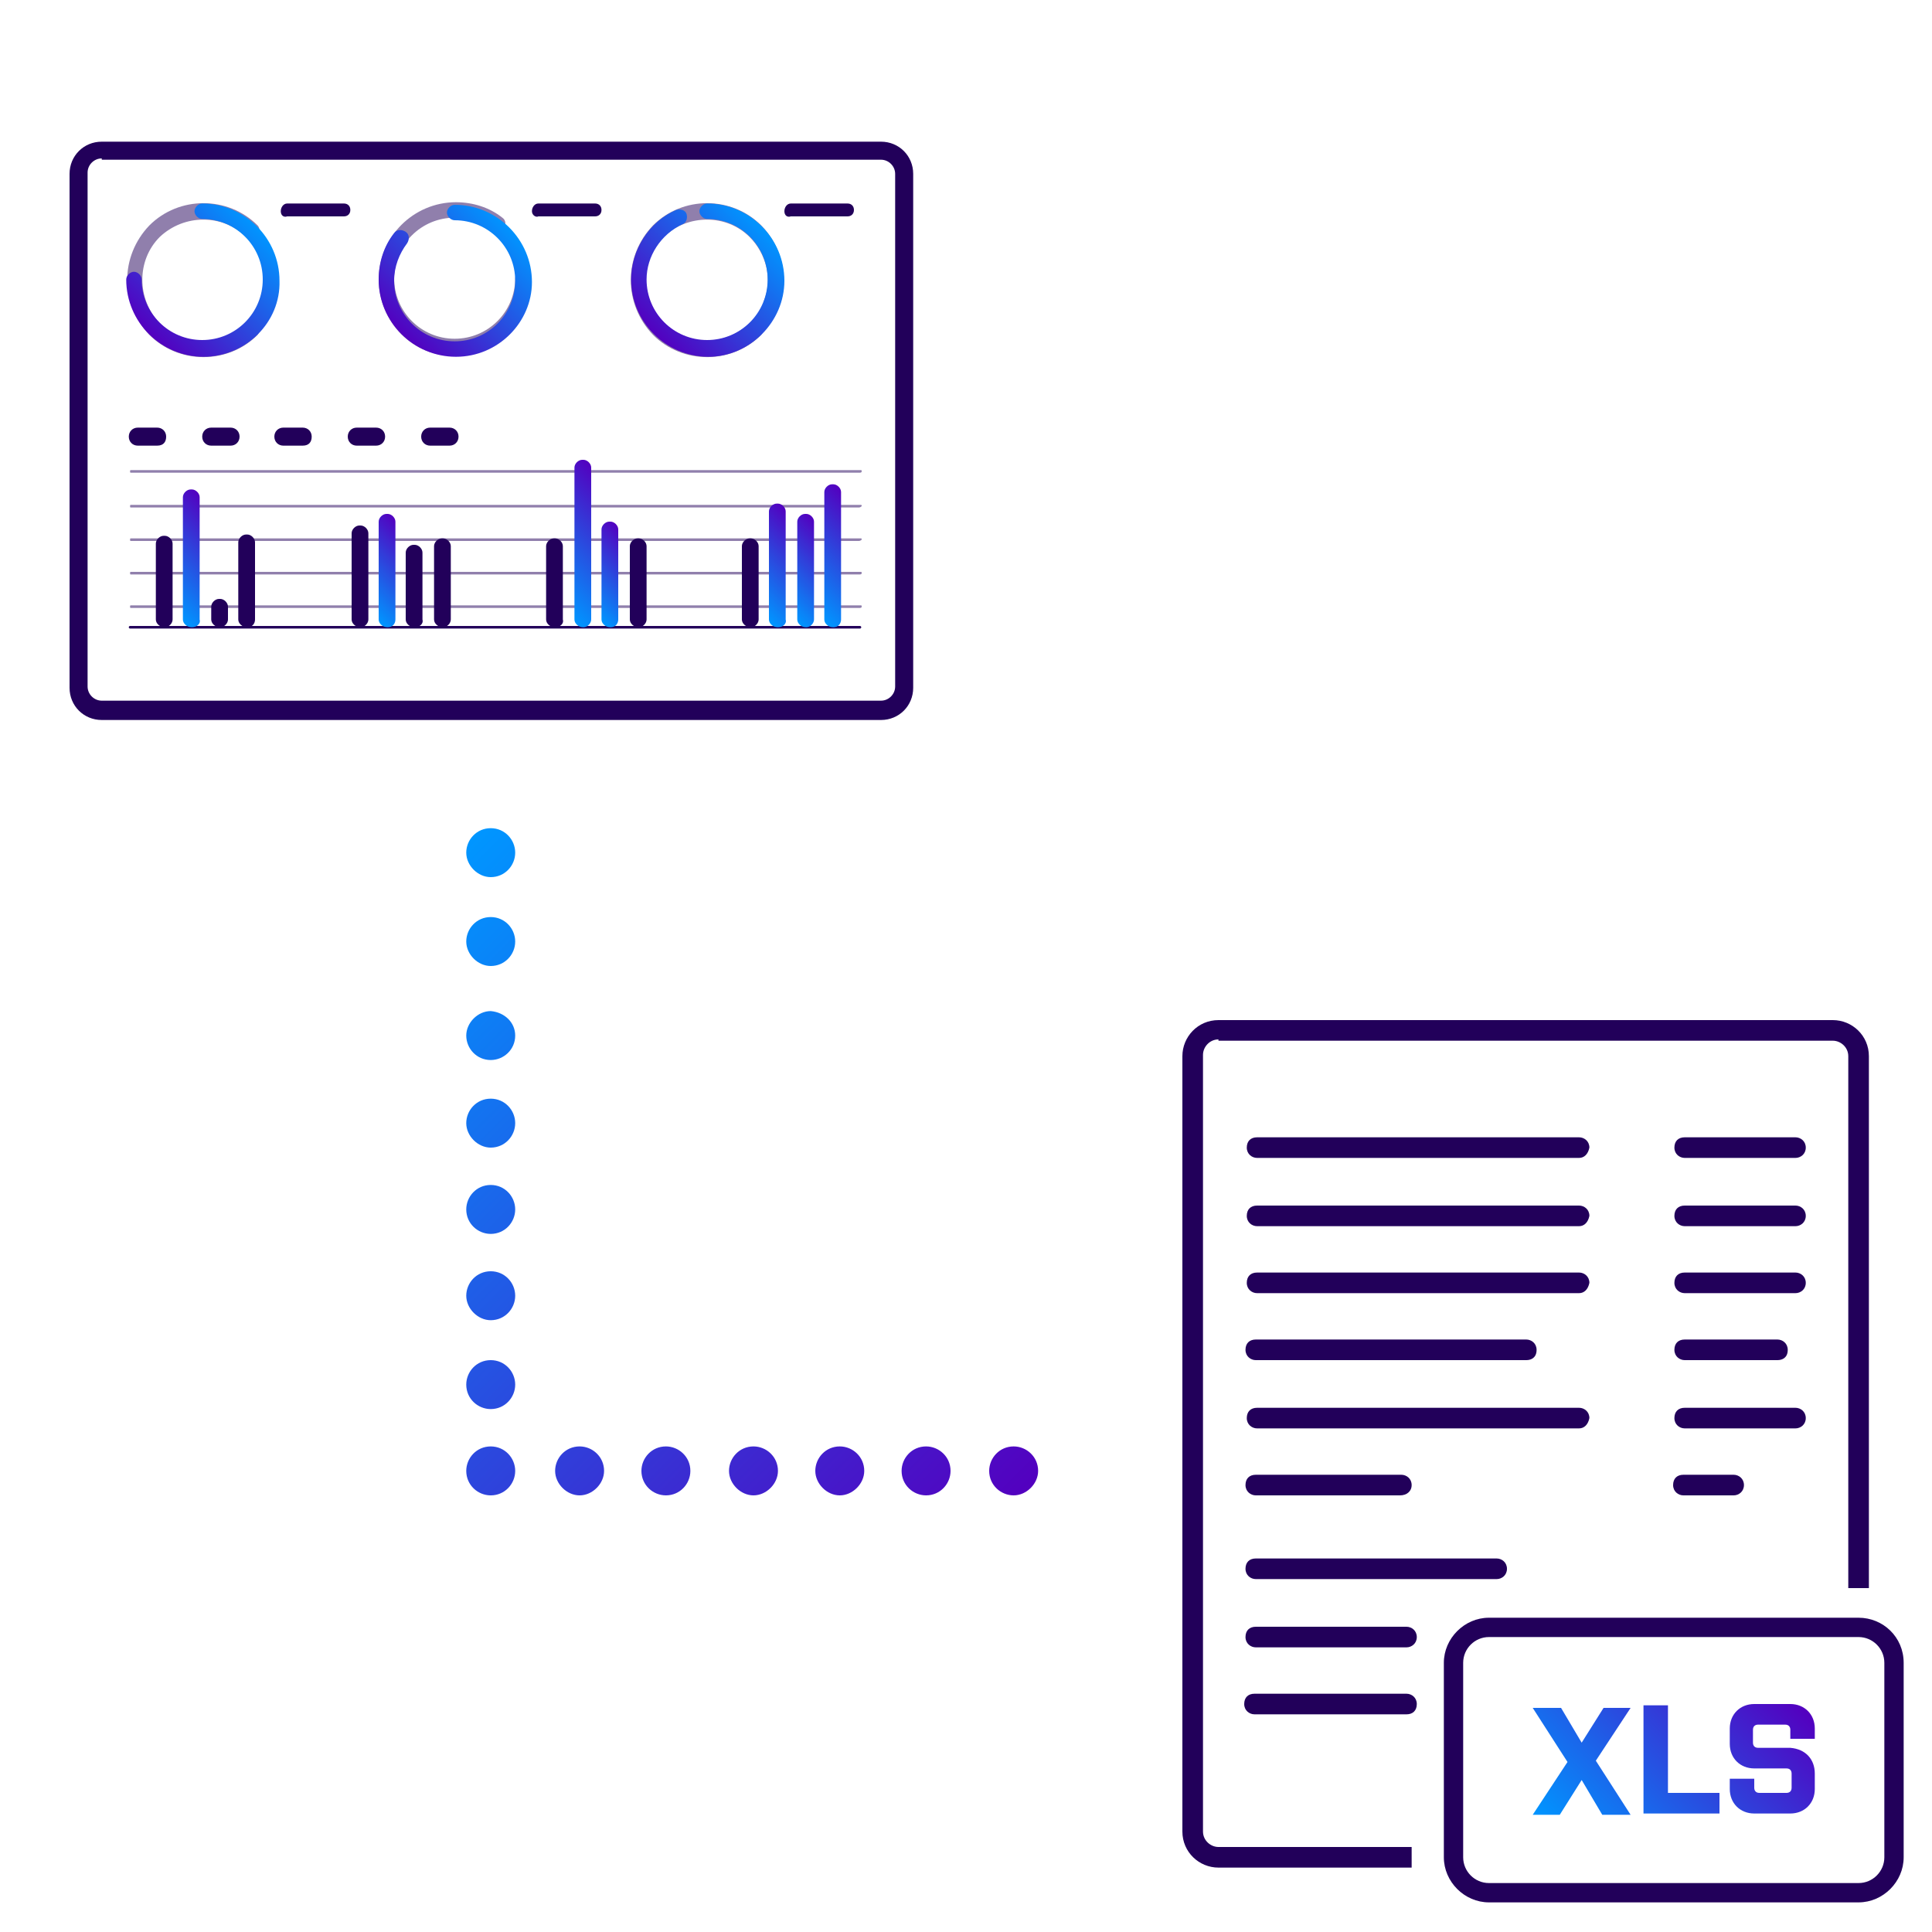 <svg xmlns="http://www.w3.org/2000/svg" xmlns:xlink="http://www.w3.org/1999/xlink" id="Layer_1" x="0px" y="0px" viewBox="0 0 150 150" style="enable-background:new 0 0 150 150;" xml:space="preserve"><style type="text/css">	.st0{fill:#22005A;}	.st1{fill:url(#SVGID_1_);}	.st2{opacity:0.5;fill:#22005A;}	.st3{fill:url(#SVGID_00000044883135349507504920000004292995098391776410_);}	.st4{fill:url(#SVGID_00000074429632620503561220000008308013703113744779_);}	.st5{fill:url(#SVGID_00000112631922172615027430000016280333776540935854_);}	.st6{fill:url(#SVGID_00000082336246571418604630000001219090219796493743_);}	.st7{fill:url(#SVGID_00000098918706225144113000000015004056402503037601_);}	.st8{fill:url(#SVGID_00000083786025562219507420000012207562038356565650_);}	.st9{fill:url(#SVGID_00000099658495766123564010000018270594502233679006_);}	.st10{fill:url(#SVGID_00000024688682541276320750000002074070786663345047_);}	.st11{fill:url(#SVGID_00000154385536021507922110000012182397364427762089_);}	.st12{fill:url(#SVGID_00000055688403160805568550000006388026133536203160_);}	.st13{fill:url(#SVGID_00000122688913565422465150000001181531758009069201_);}	.st14{fill:url(#SVGID_00000063620557752833682690000016449749687035843719_);}	.st15{fill:url(#SVGID_00000000186049964345946040000010862194407130369444_);}	.st16{fill:url(#SVGID_00000087387680956495145840000009478916587138808733_);}	.st17{fill:url(#SVGID_00000057870589119939483020000009209233844473378197_);}	.st18{fill:url(#SVGID_00000046333230953345725570000006399999060401486488_);}	.st19{fill:url(#SVGID_00000174587638784219120180000013526761876456951213_);}	.st20{fill:none;stroke:#22005A;stroke-width:1.5;stroke-linecap:round;stroke-linejoin:round;}	.st21{fill:none;stroke:#22005A;stroke-width:1.5;stroke-linecap:round;stroke-linejoin:round;stroke-dasharray:11.549,11.549;}	.st22{clip-path:url(#SVGID_00000119819439973099049040000012410312432184924061_);}	.st23{opacity:0.5;fill:#22005A;enable-background:new    ;}	.st24{fill:url(#SVGID_00000075861748457661813470000016595576674169348789_);}	.st25{fill:url(#SVGID_00000127024830523940815040000010150404306579471504_);}	.st26{fill:url(#SVGID_00000054224904781024798620000007659819872158458812_);}	.st27{fill:url(#SVGID_00000125598750845245773960000000237470035887448992_);}	.st28{fill:url(#SVGID_00000008147914119763174890000015087191810033484423_);}	.st29{fill:url(#SVGID_00000063599075077615489040000017211051396301623688_);}	.st30{fill:url(#SVGID_00000055709322690019460110000012495593678891207853_);}	.st31{fill:url(#SVGID_00000000181523137925869660000003191539577140342657_);}	.st32{fill:url(#SVGID_00000143576478357124112890000004562604687039189164_);}	.st33{fill:url(#SVGID_00000061457866115005604080000011884539385623747460_);}	.st34{fill:url(#SVGID_00000117636540346468002940000010687153968489409926_);}	.st35{fill:url(#SVGID_00000116923696865728689670000003984596225924525738_);}	.st36{fill:url(#SVGID_00000178924569869856138940000013663678340286040213_);}	.st37{fill:url(#SVGID_00000150064268619492036380000008224028932542378895_);}	.st38{clip-path:url(#SVGID_00000096028368861068760580000008063026670256413103_);}	.st39{fill:url(#SVGID_00000159432109523207348670000007112003570232011415_);}	.st40{fill:url(#SVGID_00000033353545581310897390000000855902024027720869_);}	.st41{fill:url(#SVGID_00000176039780295736558170000006691984275061966740_);}	.st42{fill:url(#SVGID_00000183946457978978599840000014221976327086326422_);}	.st43{fill:url(#SVGID_00000029727767328574928870000005187597395212636827_);}	.st44{fill:url(#SVGID_00000011718138675737944640000003276634652752988813_);}	.st45{fill:url(#SVGID_00000140727835082139920190000011516561112841797795_);}	.st46{fill:url(#SVGID_00000180346824588914068770000005004622904839947665_);}	.st47{fill:url(#SVGID_00000062158593512507910200000016139346561721936819_);}	.st48{fill:url(#SVGID_00000144329470652583569180000013042919551646351801_);}	.st49{fill:url(#SVGID_00000172414541891009627390000008928229442828729771_);}	.st50{fill:url(#SVGID_00000093148947228380478180000008388079827561997722_);}	.st51{fill:url(#SVGID_00000070828003289937857850000011561429330933038246_);}	.st52{fill:url(#SVGID_00000046322597428619662190000004565515722645061048_);}	.st53{fill:url(#SVGID_00000001665523950860423440000017357264277589308076_);}	.st54{fill:url(#SVGID_00000155854185763337716630000017221580619190910877_);}	.st55{fill:url(#SVGID_00000138550098180820036930000009075019805374129589_);}	.st56{fill:url(#SVGID_00000069384816598501314870000015449585523494041525_);}	.st57{fill:url(#SVGID_00000170974928333757951040000000489347116509350320_);}	.st58{fill:url(#SVGID_00000020381728883875743920000007040974766757881475_);}	.st59{fill:url(#SVGID_00000142866019936040270310000007948964256571594429_);}	.st60{fill:url(#SVGID_00000101067252244687894720000004860976674799475340_);}	.st61{fill:url(#SVGID_00000021828783144720568210000017663209668548812984_);}	.st62{fill:url(#SVGID_00000037675033577884901120000001367949660640900241_);}	.st63{fill:url(#SVGID_00000090984170172558264790000017518167508341035685_);}	.st64{fill:none;stroke:#344154;stroke-width:3;stroke-linecap:round;stroke-linejoin:round;stroke-miterlimit:10;}	.st65{fill:url(#SVGID_00000025406669331026327910000005358208528493654169_);}	.st66{fill:url(#SVGID_00000161594968025274511780000006701821971271646124_);}	.st67{fill:url(#SVGID_00000162317351749337671460000012090217623831760293_);}	.st68{fill:url(#SVGID_00000041977010262544409550000015557439139084694690_);}	.st69{fill:url(#SVGID_00000147916174393028915540000016482712650081604270_);}	.st70{fill:url(#SVGID_00000167357404909025381040000008547741645421520312_);}	.st71{fill:url(#SVGID_00000049200901883724978840000003675360755326068618_);}	.st72{fill:url(#SVGID_00000157273821833516368560000009495940516150963092_);}	.st73{fill:url(#SVGID_00000005956691767083559550000017866472958952888963_);}	.st74{fill:url(#SVGID_00000131333553920672353940000003391837090877612201_);}	.st75{fill:url(#SVGID_00000177478275913848884870000014303890403631843238_);}	.st76{fill:url(#SVGID_00000046309103781176263380000015690756700447746488_);}</style><g>	<g>		<path class="st0" d="M122.6,89.9h-25c-0.4,0-0.8-0.3-0.8-0.8c0-0.5,0.3-0.8,0.8-0.8h25c0.4,0,0.8,0.3,0.8,0.8   C123.3,89.6,123,89.9,122.6,89.9z"></path>		<path class="st0" d="M122.6,95.2h-25c-0.4,0-0.8-0.3-0.8-0.8c0-0.5,0.3-0.8,0.8-0.8h25c0.4,0,0.8,0.3,0.8,0.8   C123.3,94.9,123,95.2,122.6,95.2z"></path>		<path class="st0" d="M122.6,100.4h-25c-0.4,0-0.8-0.3-0.8-0.8c0-0.5,0.3-0.8,0.8-0.8h25c0.4,0,0.8,0.3,0.8,0.8   C123.3,100.1,123,100.4,122.6,100.4z"></path>		<path class="st0" d="M118.5,105.6h-21c-0.4,0-0.8-0.3-0.8-0.8c0-0.5,0.3-0.8,0.8-0.8h21c0.4,0,0.8,0.3,0.8,0.8   C119.3,105.4,118.9,105.6,118.5,105.6z"></path>		<path class="st0" d="M122.6,110.9h-25c-0.4,0-0.8-0.3-0.8-0.8c0-0.5,0.3-0.8,0.8-0.8h25c0.4,0,0.8,0.3,0.8,0.8   C123.3,110.6,123,110.9,122.6,110.9z"></path>		<path class="st0" d="M108.7,116.1H97.5c-0.4,0-0.8-0.3-0.8-0.8c0-0.5,0.3-0.8,0.8-0.8h11.3c0.4,0,0.8,0.3,0.8,0.8   C109.6,115.8,109.2,116.1,108.7,116.1z"></path>	</g>	<g>		<path class="st0" d="M139.4,89.9h-8.6c-0.4,0-0.8-0.3-0.8-0.8c0-0.5,0.3-0.8,0.8-0.8h8.6c0.4,0,0.8,0.3,0.8,0.8   C140.2,89.6,139.8,89.9,139.4,89.9z"></path>		<path class="st0" d="M139.4,95.2h-8.6c-0.4,0-0.8-0.3-0.8-0.8c0-0.5,0.3-0.8,0.8-0.8h8.6c0.4,0,0.8,0.3,0.8,0.8   C140.2,94.9,139.8,95.2,139.4,95.2z"></path>		<path class="st0" d="M139.4,100.4h-8.6c-0.4,0-0.8-0.3-0.8-0.8c0-0.5,0.3-0.8,0.8-0.8h8.6c0.4,0,0.8,0.3,0.8,0.8   C140.2,100.1,139.8,100.4,139.4,100.4z"></path>		<path class="st0" d="M138,105.6h-7.2c-0.4,0-0.8-0.3-0.8-0.8c0-0.5,0.3-0.8,0.8-0.8h7.2c0.4,0,0.8,0.3,0.8,0.8   C138.8,105.4,138.4,105.6,138,105.6z"></path>		<path class="st0" d="M139.4,110.9h-8.6c-0.4,0-0.8-0.3-0.8-0.8c0-0.5,0.3-0.8,0.8-0.8h8.6c0.4,0,0.8,0.3,0.8,0.8   C140.2,110.6,139.8,110.9,139.4,110.9z"></path>		<path class="st0" d="M134.6,116.1h-3.9c-0.4,0-0.8-0.3-0.8-0.8c0-0.5,0.3-0.8,0.8-0.8h3.9c0.4,0,0.8,0.3,0.8,0.8   C135.4,115.8,135,116.1,134.6,116.1z"></path>	</g></g><g>	<path class="st0" d="M116.2,122.6H97.5c-0.4,0-0.8-0.3-0.8-0.8c0-0.5,0.3-0.8,0.8-0.8h18.7c0.4,0,0.8,0.3,0.8,0.8  C117,122.3,116.6,122.6,116.2,122.6z"></path>	<path class="st0" d="M109.2,127.9H97.5c-0.4,0-0.8-0.3-0.8-0.8c0-0.5,0.3-0.8,0.8-0.8h11.7c0.4,0,0.8,0.3,0.8,0.8  C110,127.6,109.6,127.9,109.2,127.9z"></path>	<path class="st0" d="M109.2,133.1H97.4c-0.4,0-0.8-0.3-0.8-0.8c0-0.5,0.3-0.8,0.8-0.8h11.8c0.4,0,0.8,0.3,0.8,0.8  C110,132.8,109.7,133.1,109.2,133.1z"></path></g><linearGradient id="SVGID_1_" gradientUnits="userSpaceOnUse" x1="24.805" y1="75.14" x2="71.756" y2="28.189" gradientTransform="matrix(1 0 0 -1 0 152)">	<stop offset="0" style="stop-color:#0096FF"></stop>	<stop offset="1" style="stop-color:#5300BF"></stop></linearGradient><path class="st1" d="M40,80.4c0,1.1-0.9,1.9-1.9,1.9c-1.1,0-1.9-0.9-1.9-1.9s0.9-1.9,1.9-1.9C39.2,78.6,40,79.4,40,80.4z M38.1,71.2 c-1.1,0-1.9,0.9-1.9,1.9s0.9,1.9,1.9,1.9c1.1,0,1.9-0.9,1.9-1.9S39.2,71.2,38.1,71.2z M38.1,64.3c-1.1,0-1.9,0.9-1.9,1.9 s0.9,1.9,1.9,1.9c1.1,0,1.9-0.9,1.9-1.9S39.2,64.3,38.1,64.3z M38.1,85.3c-1.1,0-1.9,0.9-1.9,1.9s0.9,1.9,1.9,1.9 c1.1,0,1.9-0.9,1.9-1.9C40,86.2,39.2,85.3,38.1,85.3z M38.1,92c-1.1,0-1.9,0.9-1.9,1.9c0,1.1,0.9,1.9,1.9,1.9c1.1,0,1.9-0.9,1.9-1.9 S39.2,92,38.1,92z M38.1,98.7c-1.1,0-1.9,0.9-1.9,1.9s0.9,1.9,1.9,1.9c1.1,0,1.9-0.9,1.9-1.9S39.2,98.7,38.1,98.7z M38.1,105.6 c-1.1,0-1.9,0.9-1.9,1.9c0,1.1,0.9,1.9,1.9,1.9c1.1,0,1.9-0.9,1.9-1.9S39.2,105.6,38.1,105.6z M38.1,112.3c-1.1,0-1.9,0.9-1.9,1.9 c0,1.1,0.9,1.9,1.9,1.9c1.1,0,1.9-0.9,1.9-1.9C40,113.2,39.2,112.3,38.1,112.3z M80.6,114.2c0-1.1-0.9-1.9-1.9-1.9 c-1.1,0-1.9,0.9-1.9,1.9c0,1.1,0.9,1.9,1.9,1.9S80.6,115.2,80.6,114.2z M73.8,114.2c0-1.1-0.9-1.9-1.9-1.9c-1.1,0-1.9,0.9-1.9,1.9 c0,1.1,0.9,1.9,1.9,1.9C73,116.1,73.8,115.2,73.8,114.2z M67.1,114.2c0-1.1-0.9-1.9-1.9-1.9c-1.1,0-1.9,0.9-1.9,1.9s0.9,1.9,1.9,1.9 C66.2,116.1,67.1,115.2,67.1,114.2z M60.4,114.2c0-1.1-0.9-1.9-1.9-1.9c-1.1,0-1.9,0.9-1.9,1.9s0.9,1.9,1.9,1.9 C59.5,116.1,60.4,115.2,60.4,114.2z M53.6,114.2c0-1.1-0.9-1.9-1.9-1.9c-1.1,0-1.9,0.9-1.9,1.9c0,1.1,0.9,1.9,1.9,1.9 C52.8,116.1,53.6,115.2,53.6,114.2z M46.9,114.2c0-1.1-0.9-1.9-1.9-1.9c-1.1,0-1.9,0.9-1.9,1.9s0.9,1.9,1.9,1.9 C46,116.1,46.9,115.2,46.9,114.2z"></path><linearGradient id="SVGID_00000164487669035804241850000014874760306687467945_" gradientUnits="userSpaceOnUse" x1="122.128" y1="143.972" x2="136.779" y2="129.321">	<stop offset="0" style="stop-color:#0096FF"></stop>	<stop offset="1" style="stop-color:#5300BF"></stop></linearGradient><path style="fill:url(#SVGID_00000164487669035804241850000014874760306687467945_);" d="M122.8,138.2l-1.7,2.7H119l2.7-4.1 l-2.7-4.2h2.2l1.6,2.7l1.7-2.7h2.1l-2.7,4.1l2.7,4.2h-2.2L122.8,138.2z M127.6,132.4h1.9v6.8h4v1.6h-5.9V132.4z M140.9,137.7v1.2 c0,1.1-0.8,1.9-1.9,1.9h-2.8c-1.1,0-1.9-0.8-1.9-1.9v-0.8h1.9v0.7c0,0.2,0.1,0.4,0.4,0.4h2.1c0.2,0,0.4-0.1,0.4-0.4v-1.1 c0-0.2-0.1-0.4-0.4-0.4h-2.5c-1.1,0-1.9-0.8-1.9-1.9v-1.2c0-1.1,0.8-1.9,1.9-1.9h2.8c1.1,0,1.9,0.8,1.9,1.9v0.8h-1.9v-0.7 c0-0.2-0.1-0.4-0.4-0.4h-2.1c-0.2,0-0.4,0.1-0.4,0.4v1c0,0.2,0.1,0.4,0.4,0.4h2.5C140.2,135.8,140.9,136.6,140.9,137.7z"></path><g>	<path class="st0" d="M144.3,127.1c1.1,0,2,0.9,2,2v15.1c0,1.1-0.9,2-2,2h-28.7c-1.1,0-2-0.9-2-2v-15.1c0-1.1,0.9-2,2-2H144.3   M144.3,125.6h-28.7c-1.9,0-3.5,1.6-3.5,3.5v15.1c0,1.9,1.6,3.5,3.5,3.5h28.7c1.9,0,3.5-1.6,3.5-3.5v-15.1  C147.8,127.1,146.2,125.6,144.3,125.6L144.3,125.6z"></path></g><path class="st0" d="M109.6,143.4h-15c-0.6,0-1.2-0.5-1.2-1.2V81.9c0-0.6,0.5-1.2,1.2-1.2v0.1h47.7c0.6,0,1.2,0.5,1.2,1.2v41.3h1.6 V82c0-1.6-1.3-2.8-2.8-2.8H94.6c-1.6,0-2.8,1.3-2.8,2.8v60.2c0,1.6,1.3,2.8,2.8,2.8h15V143.4z"></path><g>	<path class="st0" d="M66.8,48.8H10.1c0,0-0.1,0-0.1-0.1c0,0,0-0.1,0.1-0.1h56.7C66.9,48.7,66.9,48.7,66.8,48.8  C66.9,48.8,66.9,48.8,66.8,48.8z"></path>	<path class="st2" d="M66.7,47.2H10.2c-0.1,0-0.1,0-0.1-0.1s0-0.1,0.1-0.1h56.6c0.1,0,0.1,0,0.1,0.1S66.8,47.2,66.7,47.2z"></path>	<path class="st2" d="M66.7,44.6H10.2c-0.1,0-0.1,0-0.1-0.1s0-0.1,0.1-0.1h56.6c0.1,0,0.1,0,0.1,0.1S66.8,44.6,66.7,44.6z"></path>	<path class="st2" d="M66.7,42H10.2c-0.1,0-0.1,0-0.1-0.1c0-0.1,0-0.1,0.1-0.1h56.6c0.1,0,0.1,0,0.1,0.1C66.9,41.9,66.8,42,66.7,42z  "></path>	<path class="st2" d="M66.7,39.4H10.2c-0.1,0-0.1,0-0.1-0.1c0-0.1,0-0.1,0.1-0.1h56.6c0.1,0,0.1,0,0.1,0.1  C66.9,39.3,66.8,39.4,66.7,39.4z"></path>	<path class="st2" d="M66.7,36.7H10.2c-0.1,0-0.1,0-0.1-0.1s0-0.1,0.1-0.1h56.6c0.1,0,0.1,0,0.1,0.1S66.8,36.7,66.7,36.7z"></path>	<path class="st0" d="M68.4,55.9H7.9c-1.4,0-2.5-1.1-2.5-2.5V13.5c0-1.4,1.1-2.5,2.5-2.5h60.5c1.4,0,2.5,1.1,2.5,2.5v39.9  C70.9,54.8,69.8,55.9,68.4,55.9z M7.9,12.3c-0.6,0-1.1,0.5-1.1,1.1v39.9c0,0.6,0.5,1.1,1.1,1.1h60.5c0.6,0,1.1-0.5,1.1-1.1V13.5  c0-0.6-0.5-1.1-1.1-1.1H7.9z"></path>	<g>		<path class="st0" d="M34.4,48.7L34.4,48.7c-0.4,0-0.7-0.3-0.7-0.6v-5.7c0-0.3,0.3-0.6,0.6-0.6h0.1c0.3,0,0.6,0.3,0.6,0.6v5.7   C35,48.4,34.7,48.7,34.4,48.7z"></path>		<path class="st0" d="M32.2,48.7L32.2,48.7c-0.4,0-0.7-0.3-0.7-0.6v-5.2c0-0.3,0.3-0.6,0.6-0.6h0.1c0.3,0,0.6,0.3,0.6,0.6v5.2   C32.9,48.4,32.6,48.7,32.2,48.7z"></path>					<linearGradient id="SVGID_00000151527481132091610580000015990549291380134059_" gradientUnits="userSpaceOnUse" x1="27.728" y1="46.659" x2="32.434" y2="41.953">			<stop offset="0" style="stop-color:#0096FF"></stop>			<stop offset="1" style="stop-color:#5300BF"></stop>		</linearGradient>		<path style="fill:url(#SVGID_00000151527481132091610580000015990549291380134059_);" d="M30.1,48.7L30.1,48.7   c-0.4,0-0.7-0.3-0.7-0.6v-7.6c0-0.3,0.3-0.6,0.6-0.6h0.1c0.3,0,0.6,0.3,0.6,0.6v7.6C30.7,48.4,30.5,48.7,30.1,48.7z"></path>		<path class="st0" d="M28,48.7L28,48.7c-0.4,0-0.7-0.3-0.7-0.6v-6.7c0-0.3,0.3-0.6,0.6-0.6H28c0.3,0,0.6,0.3,0.6,0.6v6.7   C28.6,48.4,28.3,48.7,28,48.7z"></path>	</g>	<g>		<path class="st0" d="M49.6,48.7L49.6,48.7c-0.4,0-0.7-0.3-0.7-0.6v-5.7c0-0.3,0.3-0.6,0.6-0.6h0.1c0.3,0,0.6,0.3,0.6,0.6v5.7   C50.2,48.4,49.9,48.7,49.6,48.7z"></path>					<linearGradient id="SVGID_00000165196068309380660950000018285403030591967882_" gradientUnits="userSpaceOnUse" x1="45.181" y1="46.804" x2="49.597" y2="42.388">			<stop offset="0" style="stop-color:#0096FF"></stop>			<stop offset="1" style="stop-color:#5300BF"></stop>		</linearGradient>		<path style="fill:url(#SVGID_00000165196068309380660950000018285403030591967882_);" d="M47.4,48.7L47.4,48.7   c-0.4,0-0.7-0.3-0.7-0.6v-7c0-0.3,0.3-0.6,0.6-0.6h0.1c0.3,0,0.6,0.3,0.6,0.6v7C48,48.4,47.8,48.7,47.4,48.7z"></path>					<linearGradient id="SVGID_00000162340460701163814000000005053874866967226251_" gradientUnits="userSpaceOnUse" x1="41.838" y1="45.601" x2="48.66" y2="38.779">			<stop offset="0" style="stop-color:#0096FF"></stop>			<stop offset="1" style="stop-color:#5300BF"></stop>		</linearGradient>		<path style="fill:url(#SVGID_00000162340460701163814000000005053874866967226251_);" d="M45.3,48.7L45.3,48.7   c-0.4,0-0.7-0.3-0.7-0.6V36.3c0-0.3,0.3-0.6,0.6-0.6h0.1c0.3,0,0.6,0.3,0.6,0.6v11.8C45.9,48.4,45.6,48.7,45.3,48.7z"></path>		<path class="st0" d="M43.1,48.7L43.1,48.7c-0.4,0-0.7-0.3-0.7-0.6v-5.7c0-0.3,0.3-0.6,0.6-0.6h0.1c0.3,0,0.6,0.3,0.6,0.6v5.7   C43.8,48.4,43.5,48.7,43.1,48.7z"></path>	</g>	<g>					<linearGradient id="SVGID_00000123436171803620280720000013642944760692222889_" gradientUnits="userSpaceOnUse" x1="61.779" y1="46.094" x2="67.615" y2="40.258">			<stop offset="0" style="stop-color:#0096FF"></stop>			<stop offset="1" style="stop-color:#5300BF"></stop>		</linearGradient>		<path style="fill:url(#SVGID_00000123436171803620280720000013642944760692222889_);" d="M64.7,48.7L64.7,48.7   c-0.4,0-0.7-0.3-0.7-0.6v-9.9c0-0.3,0.3-0.6,0.6-0.6h0.1c0.3,0,0.6,0.3,0.6,0.6v9.9C65.3,48.4,65.1,48.7,64.7,48.7z"></path>					<linearGradient id="SVGID_00000074431989304180165900000011525114514054129085_" gradientUnits="userSpaceOnUse" x1="60.204" y1="46.659" x2="64.91" y2="41.953">			<stop offset="0" style="stop-color:#0096FF"></stop>			<stop offset="1" style="stop-color:#5300BF"></stop>		</linearGradient>		<path style="fill:url(#SVGID_00000074431989304180165900000011525114514054129085_);" d="M62.6,48.7L62.6,48.7   c-0.4,0-0.7-0.3-0.7-0.6v-7.6c0-0.3,0.3-0.6,0.6-0.6h0.1c0.3,0,0.6,0.3,0.6,0.6v7.6C63.2,48.4,62.9,48.7,62.6,48.7z"></path>					<linearGradient id="SVGID_00000011710750927172523960000012864917883428182151_" gradientUnits="userSpaceOnUse" x1="57.871" y1="46.465" x2="62.964" y2="41.372">			<stop offset="0" style="stop-color:#0096FF"></stop>			<stop offset="1" style="stop-color:#5300BF"></stop>		</linearGradient>		<path style="fill:url(#SVGID_00000011710750927172523960000012864917883428182151_);" d="M60.4,48.7L60.4,48.7   c-0.4,0-0.7-0.3-0.7-0.6v-8.4c0-0.3,0.3-0.6,0.6-0.6h0.1c0.3,0,0.6,0.3,0.6,0.6v8.4C61.1,48.4,60.8,48.7,60.4,48.7z"></path>		<path class="st0" d="M58.3,48.7L58.3,48.7c-0.4,0-0.7-0.3-0.7-0.6v-5.7c0-0.3,0.3-0.6,0.6-0.6h0.1c0.3,0,0.6,0.3,0.6,0.6v5.7   C58.9,48.4,58.6,48.7,58.3,48.7z"></path>	</g>	<g>		<path class="st0" d="M19.2,48.7L19.2,48.7c-0.4,0-0.7-0.3-0.7-0.6v-6c0-0.3,0.3-0.6,0.6-0.6h0.1c0.3,0,0.6,0.3,0.6,0.6v6   C19.8,48.4,19.6,48.7,19.2,48.7z"></path>		<path class="st0" d="M17.1,48.7L17.1,48.7c-0.4,0-0.7-0.3-0.7-0.6v-1c0-0.3,0.3-0.6,0.6-0.6h0.1c0.3,0,0.6,0.3,0.6,0.6v1   C17.7,48.4,17.4,48.7,17.1,48.7z"></path>					<linearGradient id="SVGID_00000020358839948476495880000015660732998764571794_" gradientUnits="userSpaceOnUse" x1="12.075" y1="46.175" x2="17.75" y2="40.501">			<stop offset="0" style="stop-color:#0096FF"></stop>			<stop offset="1" style="stop-color:#5300BF"></stop>		</linearGradient>		<path style="fill:url(#SVGID_00000020358839948476495880000015660732998764571794_);" d="M14.9,48.7L14.9,48.7   c-0.4,0-0.7-0.3-0.7-0.6v-9.5c0-0.3,0.3-0.6,0.6-0.6h0.1c0.3,0,0.6,0.3,0.6,0.6v9.5C15.6,48.4,15.3,48.7,14.9,48.7z"></path>		<path class="st0" d="M12.8,48.7L12.8,48.7c-0.4,0-0.7-0.3-0.7-0.6v-5.9c0-0.3,0.3-0.6,0.6-0.6h0.1c0.3,0,0.6,0.3,0.6,0.6v5.9   C13.4,48.4,13.1,48.7,12.8,48.7z"></path>	</g>	<g>		<path class="st0" d="M12.2,34.6h-1.5c-0.4,0-0.7-0.3-0.7-0.7s0.3-0.7,0.7-0.7h1.5c0.4,0,0.7,0.3,0.7,0.7S12.7,34.6,12.2,34.6z"></path>		<path class="st0" d="M17.9,34.6h-1.5c-0.4,0-0.7-0.3-0.7-0.7s0.3-0.7,0.7-0.7h1.5c0.4,0,0.7,0.3,0.7,0.7S18.3,34.6,17.9,34.6z"></path>		<path class="st0" d="M23.5,34.6h-1.5c-0.4,0-0.7-0.3-0.7-0.7s0.3-0.7,0.7-0.7h1.5c0.4,0,0.7,0.3,0.7,0.7S24,34.6,23.5,34.6z"></path>		<path class="st0" d="M29.2,34.6h-1.5c-0.4,0-0.7-0.3-0.7-0.7s0.3-0.7,0.7-0.7h1.5c0.4,0,0.7,0.3,0.7,0.7S29.6,34.6,29.2,34.6z"></path>		<path class="st0" d="M34.9,34.6h-1.5c-0.4,0-0.7-0.3-0.7-0.7s0.3-0.7,0.7-0.7h1.5c0.4,0,0.7,0.3,0.7,0.7S35.3,34.6,34.9,34.6z"></path>	</g>	<g>		<path class="st2" d="M11.6,17.5c2.3-2.3,6.1-2.3,8.4,0c0.2,0.2,0.2,0.6,0,0.9s-0.6,0.2-0.9,0c-1.8-1.8-4.8-1.8-6.7,0   c-1.8,1.8-1.8,4.8,0,6.7c1.8,1.8,4.8,1.8,6.7,0c0.2-0.2,0.6-0.2,0.9,0s0.2,0.6,0,0.9c-2.3,2.3-6.1,2.3-8.4,0   C9.3,23.6,9.3,19.9,11.6,17.5z"></path>		<path class="st2" d="M50.7,17.5c2.3-2.3,6.1-2.3,8.4,0c1.6,1.6,2.2,4.1,1.4,6.3c-0.1,0.3-0.5,0.5-0.8,0.4   c-0.3-0.1-0.5-0.5-0.4-0.8c0.7-1.7,0.2-3.7-1.1-5c-1.8-1.8-4.8-1.8-6.7,0c-1.8,1.8-1.8,4.8,0,6.7c1.8,1.8,4.8,1.8,6.7,0   c0.2-0.2,0.6-0.2,0.9,0c0.2,0.2,0.2,0.6,0,0.9c-2.3,2.3-6.1,2.3-8.4,0C48.4,23.6,48.4,19.9,50.7,17.5z"></path>		<path class="st2" d="M29.4,21.7c0-3.3,2.7-6,6-6c1.3,0,2.6,0.4,3.6,1.2c0.3,0.2,0.3,0.6,0.1,0.9c-0.2,0.3-0.6,0.3-0.9,0.1   c-0.8-0.6-1.8-1-2.9-1c-2.6,0-4.7,2.1-4.7,4.7s2.1,4.7,4.7,4.7c2.6,0,4.7-2.1,4.7-4.7c0-0.3,0.3-0.6,0.6-0.6s0.6,0.3,0.6,0.6   c0,3.3-2.7,6-6,6C32.1,27.7,29.4,25,29.4,21.7z"></path>		<g>							<linearGradient id="SVGID_00000034077803934812126970000015085489553006002352_" gradientUnits="userSpaceOnUse" x1="12.153" y1="26.506" x2="20.573" y2="18.086">				<stop offset="0" style="stop-color:#5300BF"></stop>				<stop offset="1" style="stop-color:#0096FF"></stop>			</linearGradient>			<path style="fill:url(#SVGID_00000034077803934812126970000015085489553006002352_);" d="M15.8,27.7c-3.3,0-6-2.7-6-6    c0-0.3,0.3-0.6,0.6-0.6s0.6,0.3,0.6,0.6c0,2.6,2.1,4.7,4.7,4.7s4.7-2.1,4.7-4.7c0-2.6-2.1-4.7-4.7-4.7c-0.3,0-0.6-0.3-0.6-0.6    s0.3-0.6,0.6-0.6c3.3,0,6,2.7,6,6C21.8,25,19.1,27.7,15.8,27.7z"></path>							<linearGradient id="SVGID_00000042006536155918959580000005503929891106039456_" gradientUnits="userSpaceOnUse" x1="50.75" y1="25.953" x2="59.17" y2="17.534">				<stop offset="0" style="stop-color:#5300BF"></stop>				<stop offset="1" style="stop-color:#0096FF"></stop>			</linearGradient>			<path style="fill:url(#SVGID_00000042006536155918959580000005503929891106039456_);" d="M55,27.7c-3.3,0-6-2.7-6-6    c0-2.3,1.4-4.5,3.5-5.4c0.3-0.1,0.7,0,0.8,0.3c0.1,0.3,0,0.7-0.3,0.8c-1.7,0.8-2.8,2.5-2.8,4.3c0,2.6,2.1,4.7,4.7,4.7    s4.7-2.1,4.7-4.7c0-2.6-2.1-4.7-4.7-4.7c-0.3,0-0.6-0.3-0.6-0.6s0.3-0.6,0.6-0.6c3.3,0,6,2.7,6,6C60.9,25,58.2,27.7,55,27.7z"></path>							<linearGradient id="SVGID_00000104690134610796315580000004073244568482864315_" gradientUnits="userSpaceOnUse" x1="31.192" y1="25.969" x2="39.611" y2="17.55">				<stop offset="0" style="stop-color:#5300BF"></stop>				<stop offset="1" style="stop-color:#0096FF"></stop>			</linearGradient>			<path style="fill:url(#SVGID_00000104690134610796315580000004073244568482864315_);" d="M35.4,27.7c-3.3,0-6-2.7-6-6    c0-1.3,0.4-2.6,1.2-3.6c0.2-0.3,0.6-0.3,0.9-0.1c0.3,0.2,0.3,0.6,0.1,0.9c-0.6,0.8-1,1.8-1,2.9c0,2.6,2.1,4.7,4.7,4.7    c2.6,0,4.7-2.1,4.7-4.7c0-2.6-2.1-4.7-4.7-4.7c-0.3,0-0.6-0.3-0.6-0.6s0.3-0.6,0.6-0.6c3.3,0,6,2.7,6,6    C41.3,25,38.7,27.7,35.4,27.7z"></path>		</g>		<path class="st0" d="M21.8,16.4L21.8,16.4c0-0.3,0.2-0.6,0.5-0.6h4.4c0.3,0,0.5,0.2,0.5,0.5v0c0,0.3-0.2,0.5-0.5,0.5h-4.4   C22,16.9,21.8,16.7,21.8,16.4z"></path>		<path class="st0" d="M41.3,16.4L41.3,16.4c0-0.3,0.2-0.6,0.5-0.6l4.4,0c0.3,0,0.5,0.2,0.5,0.5v0c0,0.3-0.2,0.5-0.5,0.5h-4.4   C41.6,16.9,41.3,16.7,41.3,16.4z"></path>		<path class="st0" d="M60.9,16.4L60.9,16.4c0-0.3,0.2-0.6,0.5-0.6h4.4c0.3,0,0.5,0.2,0.5,0.5v0c0,0.3-0.2,0.5-0.5,0.5h-4.4   C61.1,16.9,60.9,16.7,60.9,16.4z"></path>	</g></g></svg>